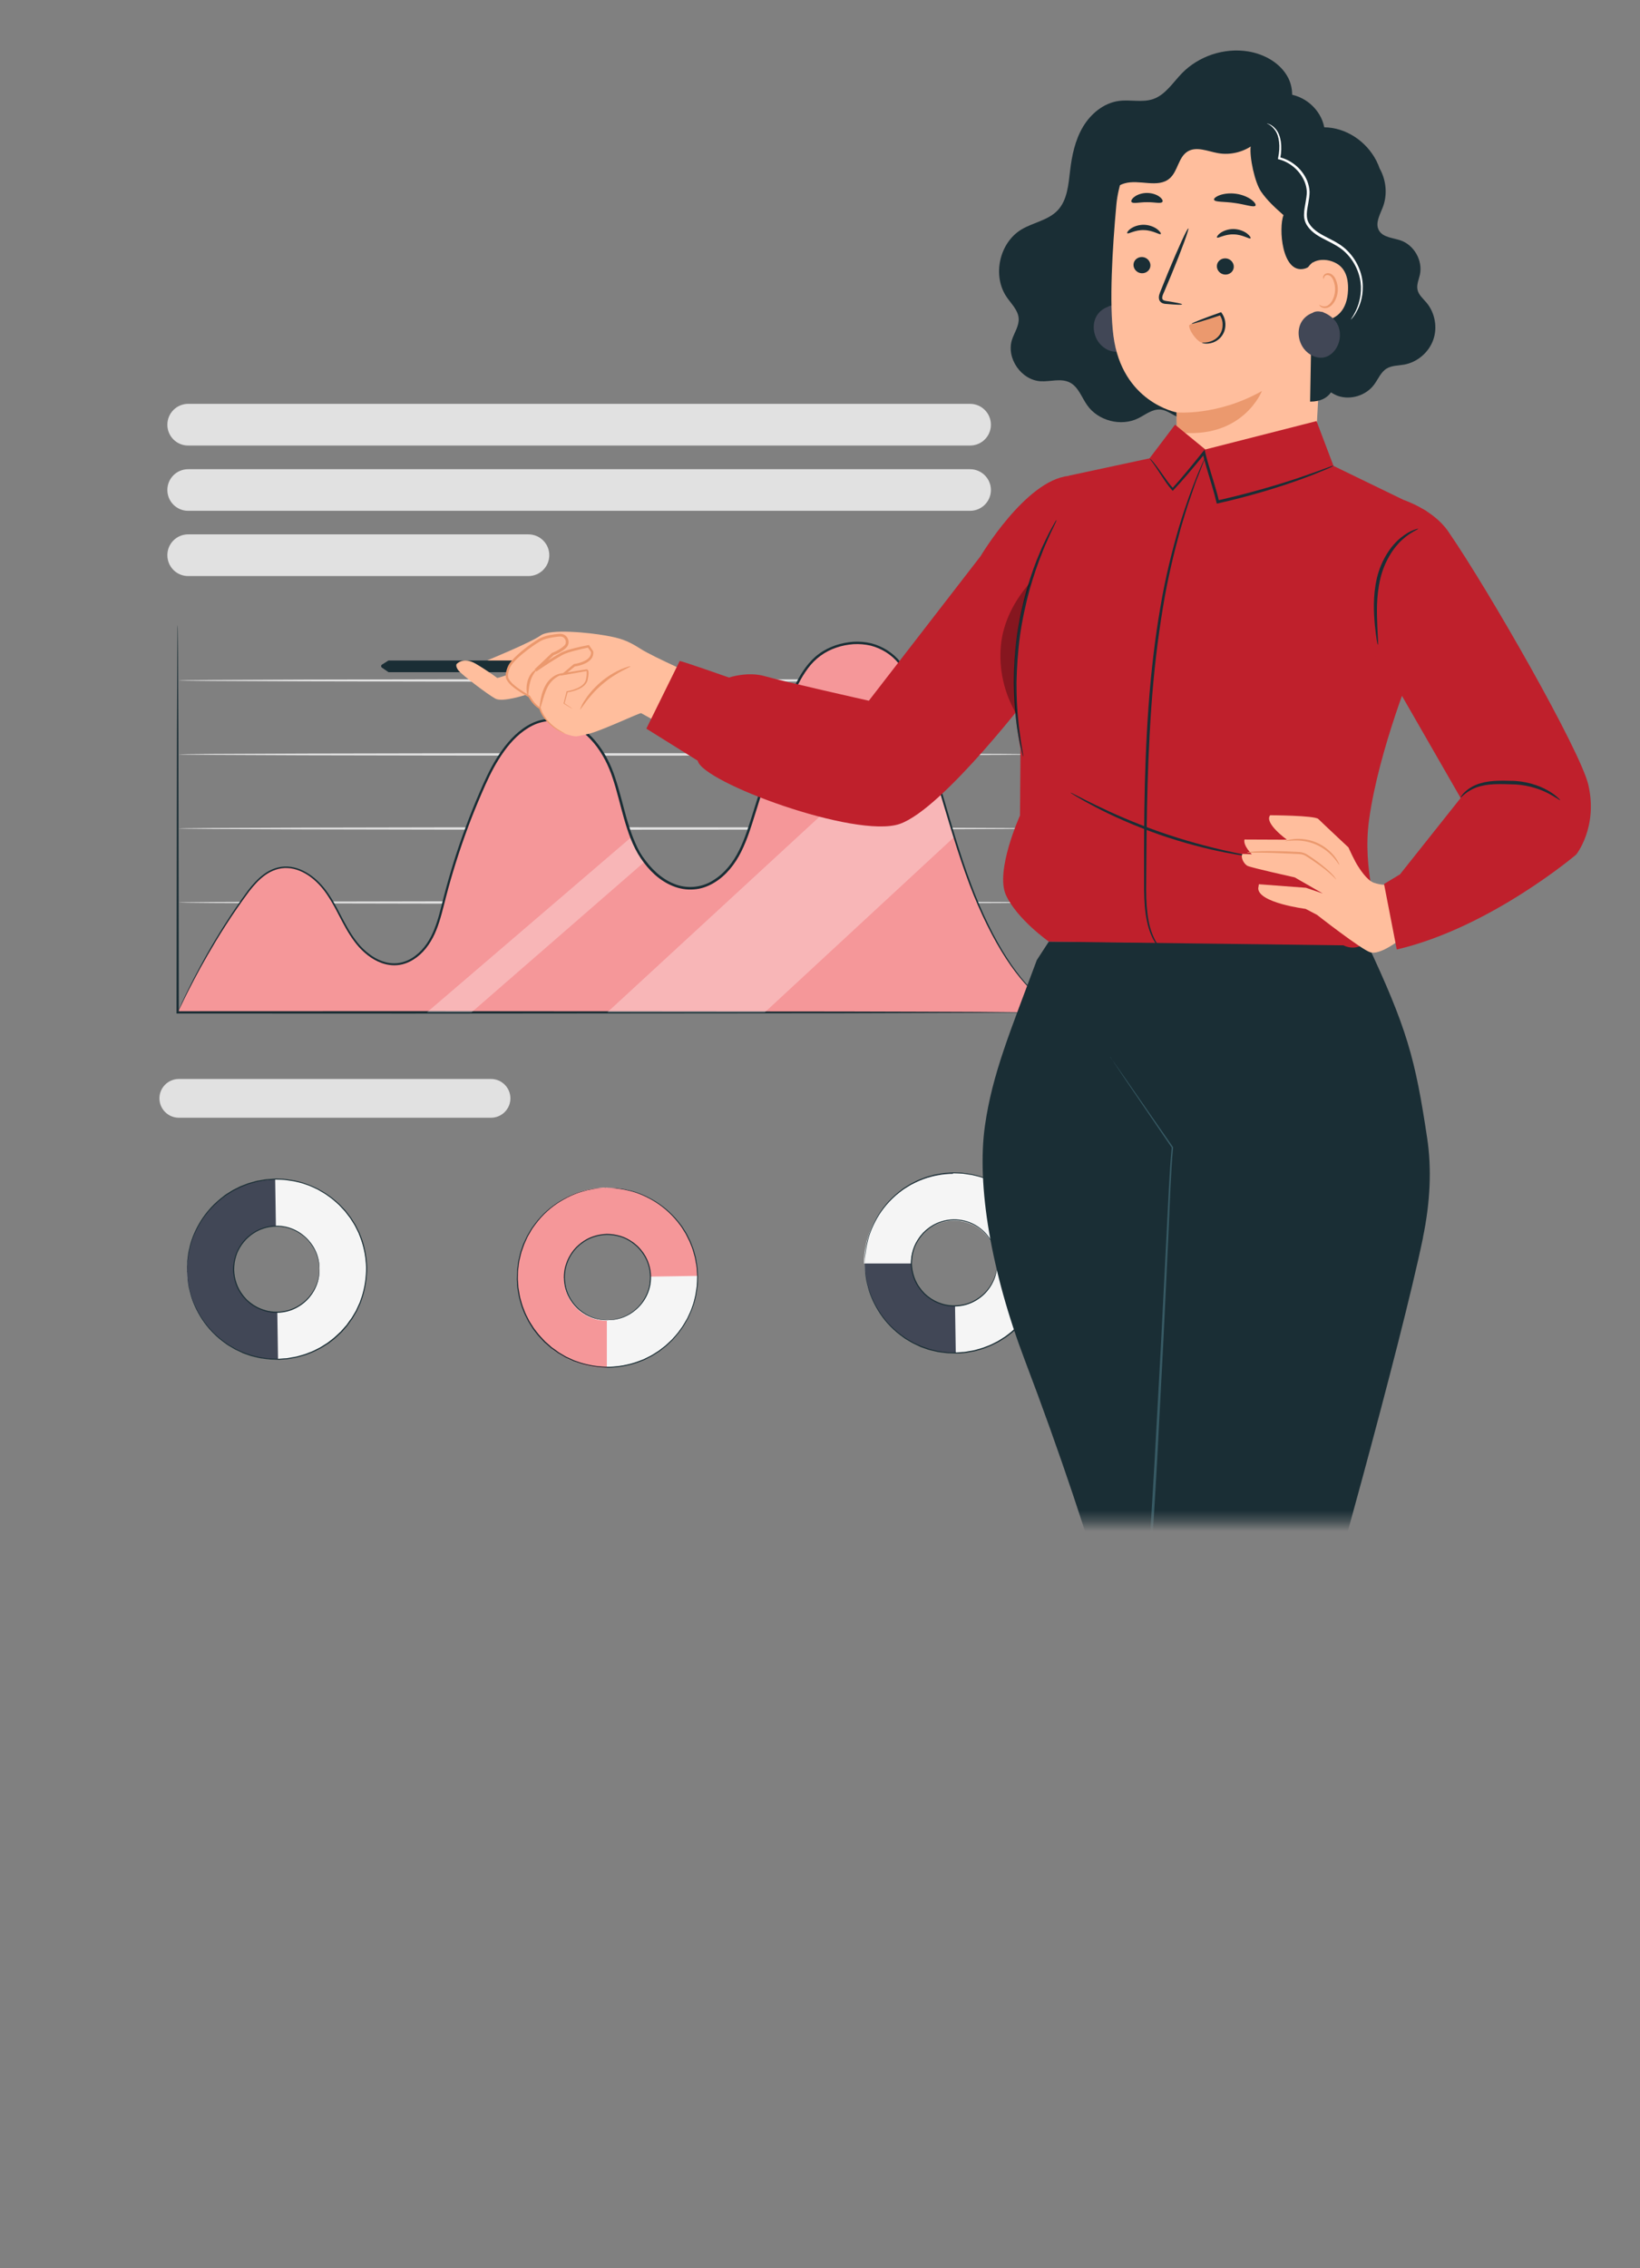 <svg width="157" height="217" viewBox="0 0 157 217" fill="none" xmlns="http://www.w3.org/2000/svg">
<rect x="0" y="0" width="157" height="217" fill="#808080" stroke="none"/>
<path d="M92.86 42.624H18.014C16.907 42.624 16.021 41.731 16.021 40.634C16.021 39.528 16.915 38.635 18.014 38.635H92.86C93.967 38.635 94.861 39.528 94.861 40.634C94.861 41.739 93.967 42.624 92.86 42.624Z" fill="#E1E1E1"/>
<path d="M92.86 48.868H18.014C16.907 48.868 16.021 47.974 16.021 46.877C16.021 45.771 16.915 44.887 18.014 44.887H92.86C93.967 44.887 94.861 45.78 94.861 46.877C94.861 47.983 93.967 48.868 92.86 48.868Z" fill="#E1E1E1"/>
<path d="M50.582 55.111H18.014C16.907 55.111 16.021 54.217 16.021 53.111C16.021 52.006 16.915 51.121 18.014 51.121H50.582C51.689 51.121 52.584 52.014 52.584 53.111C52.584 54.217 51.689 55.111 50.582 55.111Z" fill="#E1E1E1"/>
<path d="M47.014 106.931H17.119C16.097 106.931 15.263 106.098 15.263 105.077C15.263 104.056 16.097 103.223 17.119 103.223H47.005C48.027 103.223 48.862 104.056 48.862 105.077C48.862 106.098 48.027 106.931 47.005 106.931H47.014Z" fill="#E1E1E1"/>
<path d="M99.238 86.338C99.238 86.406 80.859 86.457 58.187 86.457C35.515 86.457 17.127 86.406 17.127 86.338C17.127 86.27 35.506 86.219 58.187 86.219C80.867 86.219 99.238 86.27 99.238 86.338Z" fill="#E1E1E1"/>
<path d="M99.238 79.26C99.238 79.328 80.859 79.379 58.187 79.379C35.515 79.379 17.127 79.328 17.127 79.26C17.127 79.192 35.506 79.141 58.187 79.141C80.867 79.141 99.238 79.192 99.238 79.26Z" fill="#E1E1E1"/>
<path d="M99.238 72.174C99.238 72.242 80.859 72.293 58.187 72.293C35.515 72.293 17.127 72.242 17.127 72.174C17.127 72.106 35.506 72.055 58.187 72.055C80.867 72.055 99.238 72.106 99.238 72.174Z" fill="#E1E1E1"/>
<path d="M99.238 65.098C99.238 65.166 80.859 65.217 58.187 65.217C35.515 65.217 17.127 65.166 17.127 65.098C17.127 65.03 35.506 64.978 58.187 64.978C80.867 64.978 99.238 65.03 99.238 65.098Z" fill="#E1E1E1"/>
<path d="M93.464 86.074C91.863 82.221 90.764 78.002 89.537 74.004C88.473 70.525 88.371 68.9 87.451 65.966C86.003 61.339 82.187 60.828 79.402 62.079C76.924 63.193 75.859 66.102 75.033 68.722C74.054 71.852 73.066 74.982 72.086 78.104C71.618 79.584 71.141 81.09 70.289 82.383C69.429 83.676 68.126 84.748 66.61 84.943C64.098 85.275 61.849 83.174 60.776 80.852C59.703 78.529 59.405 75.91 58.442 73.536C57.48 71.163 55.504 68.883 52.975 68.841C49.857 68.781 47.737 71.963 46.442 74.829C44.807 78.444 43.495 82.204 42.507 86.049C42.175 87.359 41.869 88.703 41.204 89.877C40.54 91.05 39.433 92.054 38.104 92.216C36.392 92.428 34.808 91.204 33.812 89.783C32.815 88.354 32.202 86.687 31.188 85.275C30.166 83.863 28.531 82.698 26.828 82.995C25.303 83.259 24.213 84.594 23.31 85.87C20.875 89.315 18.754 92.99 17.008 96.835H101.938C98.029 95.491 95.065 89.919 93.464 86.057V86.074Z" fill="#F59799"/>
<path d="M98.259 96.851C98.259 96.851 98.157 96.851 97.953 96.859C97.74 96.859 97.442 96.859 97.058 96.868C96.258 96.868 95.099 96.885 93.609 96.894C90.603 96.902 86.276 96.919 80.927 96.936C70.213 96.945 55.419 96.962 39.084 96.97C31.265 96.97 23.805 96.97 17.008 96.962H16.898V96.851C16.915 85.98 16.931 76.717 16.94 70.167C16.957 66.901 16.966 64.306 16.974 62.52C16.974 61.636 16.991 60.955 16.991 60.487C16.991 60.266 16.991 60.087 17 59.96C17 59.841 17.008 59.781 17.008 59.781C17.008 59.781 17.008 59.841 17.017 59.96C17.017 60.087 17.017 60.258 17.025 60.487C17.025 60.955 17.034 61.636 17.042 62.52C17.042 64.306 17.059 66.892 17.076 70.167C17.085 76.725 17.102 85.989 17.119 96.851L17.008 96.74C23.805 96.74 31.265 96.74 39.084 96.732C55.419 96.749 70.213 96.757 80.927 96.766C86.276 96.783 90.611 96.791 93.609 96.808C95.099 96.817 96.258 96.826 97.058 96.834C97.45 96.834 97.748 96.843 97.953 96.843C98.157 96.843 98.259 96.851 98.259 96.851Z" fill="#1A2E35"/>
<g opacity="0.3">
<path d="M88.277 69.078L58.136 96.851H73.211L91.352 80.068L88.277 69.078Z" fill="white"/>
</g>
<g opacity="0.3">
<path d="M61.721 82.432L45.139 96.85H40.872L60.452 80.076L62.156 82.96" fill="white"/>
</g>
<path d="M17.008 96.851C17.008 96.851 17.834 94.792 19.793 91.313C20.781 89.578 22.058 87.485 23.736 85.197C24.171 84.636 24.665 84.066 25.286 83.615C25.899 83.164 26.692 82.858 27.518 82.9C28.344 82.934 29.153 83.292 29.843 83.802C30.533 84.312 31.12 84.993 31.606 85.759C32.585 87.264 33.207 89.076 34.51 90.513C35.166 91.211 35.983 91.823 36.946 92.062C37.423 92.181 37.934 92.198 38.419 92.079C38.905 91.968 39.373 91.738 39.773 91.424C40.599 90.803 41.187 89.892 41.579 88.897C41.979 87.902 42.218 86.822 42.499 85.742C43.061 83.573 43.742 81.369 44.568 79.158C44.977 78.052 45.42 76.938 45.906 75.823C46.383 74.709 46.894 73.586 47.549 72.531C48.214 71.485 48.997 70.465 50.045 69.716C50.564 69.342 51.152 69.035 51.791 68.882C52.429 68.729 53.094 68.704 53.741 68.823C55.053 69.07 56.177 69.903 57.02 70.915C57.872 71.928 58.485 73.144 58.894 74.411C59.32 75.679 59.618 76.98 59.984 78.273C60.359 79.558 60.793 80.85 61.542 81.965C62.283 83.071 63.288 84.049 64.506 84.542C65.724 85.053 67.147 84.933 68.245 84.236C69.361 83.564 70.187 82.501 70.758 81.344C71.337 80.187 71.703 78.945 72.095 77.72C72.862 75.27 73.62 72.863 74.36 70.507C74.735 69.333 75.076 68.159 75.502 67.02C75.919 65.88 76.43 64.774 77.154 63.813C77.512 63.336 77.929 62.894 78.415 62.545C78.891 62.188 79.436 61.933 79.982 61.737C80.535 61.55 81.114 61.44 81.685 61.397C82.264 61.363 82.835 61.414 83.397 61.542C84.504 61.831 85.501 62.46 86.19 63.328C86.897 64.178 87.332 65.199 87.638 66.203C88.26 68.219 88.601 70.226 89.103 72.098C89.342 73.042 89.631 73.952 89.895 74.845C90.159 75.738 90.415 76.615 90.67 77.474C91.667 80.902 92.638 83.981 93.762 86.584C94.878 89.186 96.087 91.322 97.279 92.921C98.463 94.52 99.638 95.566 100.524 96.127C100.976 96.391 101.325 96.587 101.58 96.68C101.827 96.791 101.955 96.851 101.955 96.851C101.955 96.851 101.827 96.808 101.572 96.706C101.316 96.621 100.959 96.425 100.499 96.17C99.604 95.617 98.412 94.579 97.203 92.98C95.993 91.39 94.767 89.246 93.634 86.643C92.493 84.04 91.513 80.953 90.5 77.533C90.244 76.683 89.98 75.806 89.716 74.905C89.444 74.012 89.154 73.101 88.916 72.157C88.405 70.269 88.064 68.27 87.442 66.271C87.136 65.276 86.718 64.289 86.028 63.472C85.364 62.639 84.402 62.035 83.346 61.763C82.809 61.644 82.256 61.593 81.702 61.627C81.148 61.669 80.586 61.771 80.058 61.958C78.977 62.316 78.023 63.013 77.333 63.957C76.634 64.893 76.132 65.973 75.715 67.105C75.297 68.236 74.957 69.41 74.582 70.584C73.841 72.94 73.091 75.347 72.316 77.797C71.933 79.022 71.558 80.272 70.971 81.454C70.392 82.628 69.54 83.743 68.365 84.449C67.785 84.797 67.121 85.044 66.431 85.087C65.741 85.146 65.043 85.027 64.404 84.763C63.118 84.245 62.088 83.232 61.33 82.092C60.555 80.936 60.12 79.626 59.745 78.333C59.371 77.04 59.081 75.73 58.664 74.479C58.255 73.229 57.667 72.047 56.833 71.06C56.015 70.082 54.925 69.282 53.69 69.044C53.077 68.925 52.438 68.95 51.842 69.095C51.237 69.24 50.684 69.537 50.181 69.895C49.167 70.618 48.392 71.613 47.745 72.642C47.089 73.68 46.587 74.794 46.11 75.9C45.633 77.006 45.182 78.112 44.773 79.217C43.955 81.429 43.265 83.624 42.703 85.784C42.422 86.864 42.184 87.945 41.775 88.965C41.375 89.978 40.761 90.93 39.901 91.577C39.475 91.9 38.99 92.147 38.47 92.266C37.951 92.385 37.414 92.368 36.903 92.24C35.89 91.985 35.047 91.347 34.382 90.624C33.054 89.135 32.44 87.315 31.47 85.835C31.001 85.087 30.43 84.423 29.758 83.921C29.093 83.419 28.31 83.079 27.526 83.045C26.734 83.003 25.985 83.292 25.38 83.726C24.775 84.159 24.29 84.721 23.855 85.274C22.169 87.545 20.883 89.629 19.887 91.356C18.89 93.082 18.192 94.469 17.723 95.404C17.493 95.872 17.323 96.23 17.204 96.476C17.084 96.723 17.025 96.842 17.025 96.842L17.008 96.851Z" fill="#1A2E35"/>
<path d="M17.895 121.578C17.818 116.832 21.608 112.902 26.343 112.825C31.079 112.749 34.988 116.551 35.065 121.297C35.141 126.044 31.351 129.974 26.616 130.05C21.881 130.127 17.971 126.325 17.895 121.578ZM30.585 121.374C30.551 119.103 28.677 117.283 26.412 117.325C24.146 117.359 22.332 119.239 22.375 121.51C22.409 123.781 24.282 125.602 26.548 125.559C28.813 125.525 30.627 123.645 30.585 121.374Z" fill="#F5F5F5"/>
<path d="M17.895 121.579C17.818 116.833 21.608 112.903 26.343 112.826L26.412 117.317C24.146 117.351 22.332 119.231 22.375 121.502C22.409 123.774 24.282 125.594 26.548 125.551L26.616 130.043C21.881 130.119 17.971 126.317 17.895 121.57V121.579Z" fill="#414756"/>
<path d="M30.585 121.374C30.585 121.374 30.585 121.399 30.585 121.442C30.585 121.493 30.585 121.552 30.585 121.637C30.585 121.722 30.585 121.833 30.56 121.952C30.543 122.08 30.534 122.224 30.492 122.377C30.432 122.7 30.287 123.083 30.066 123.492C29.836 123.9 29.504 124.325 29.044 124.691C28.584 125.057 27.996 125.371 27.315 125.508C26.634 125.644 25.867 125.635 25.126 125.363C24.939 125.303 24.76 125.218 24.581 125.133C24.411 125.031 24.223 124.938 24.061 124.81C23.891 124.699 23.738 124.555 23.584 124.419C23.44 124.266 23.295 124.113 23.167 123.942C22.912 123.602 22.69 123.219 22.554 122.803C22.409 122.386 22.332 121.943 22.315 121.493C22.315 121.042 22.384 120.599 22.511 120.174C22.639 119.749 22.843 119.366 23.09 119.017C23.21 118.839 23.355 118.686 23.491 118.524C23.644 118.379 23.789 118.235 23.959 118.116C24.113 117.98 24.291 117.886 24.462 117.775C24.64 117.69 24.811 117.588 24.998 117.529C25.731 117.24 26.497 117.206 27.179 117.316C27.868 117.435 28.465 117.724 28.933 118.082C29.41 118.439 29.751 118.856 29.998 119.247C30.236 119.647 30.389 120.03 30.458 120.344C30.509 120.506 30.526 120.651 30.543 120.77C30.568 120.897 30.577 120.999 30.577 121.084C30.577 121.169 30.577 121.229 30.577 121.28C30.577 121.323 30.577 121.348 30.577 121.348C30.577 121.348 30.577 121.323 30.568 121.28C30.568 121.229 30.56 121.169 30.551 121.084C30.551 120.999 30.534 120.897 30.509 120.77C30.483 120.651 30.466 120.506 30.415 120.353C30.338 120.038 30.185 119.664 29.938 119.273C29.7 118.881 29.35 118.473 28.882 118.133C28.413 117.792 27.834 117.512 27.162 117.401C26.497 117.299 25.739 117.333 25.032 117.614C24.854 117.673 24.683 117.767 24.504 117.861C24.342 117.963 24.164 118.065 24.01 118.192C23.849 118.311 23.704 118.456 23.559 118.592C23.423 118.745 23.286 118.898 23.167 119.068C22.929 119.409 22.724 119.783 22.605 120.2C22.477 120.608 22.418 121.042 22.418 121.484C22.443 122.36 22.733 123.211 23.244 123.866C23.363 124.036 23.508 124.181 23.644 124.334C23.797 124.47 23.942 124.606 24.113 124.716C24.266 124.844 24.445 124.929 24.615 125.031C24.794 125.116 24.964 125.201 25.151 125.261C25.867 125.525 26.625 125.533 27.289 125.405C27.962 125.278 28.533 124.972 28.993 124.614C29.453 124.257 29.785 123.84 30.015 123.441C30.245 123.041 30.389 122.666 30.458 122.352C30.5 122.199 30.517 122.054 30.534 121.926C30.56 121.799 30.56 121.697 30.568 121.612C30.568 121.535 30.577 121.467 30.577 121.416C30.577 121.374 30.577 121.348 30.577 121.348L30.585 121.374Z" fill="#1A2E35"/>
<path d="M17.895 121.579C17.895 121.579 17.895 121.63 17.912 121.715C17.912 121.808 17.929 121.944 17.946 122.123C17.946 122.217 17.963 122.31 17.971 122.421C17.988 122.531 18.014 122.65 18.031 122.778C18.056 122.906 18.082 123.05 18.108 123.195C18.125 123.348 18.184 123.493 18.227 123.663C18.389 124.326 18.712 125.1 19.215 125.925C19.717 126.75 20.441 127.601 21.429 128.324C21.548 128.409 21.676 128.503 21.804 128.596C21.931 128.681 22.076 128.758 22.213 128.834C22.349 128.911 22.485 129.005 22.63 129.073C22.775 129.141 22.928 129.209 23.081 129.277C23.158 129.311 23.235 129.345 23.311 129.379C23.388 129.404 23.473 129.43 23.55 129.464C23.712 129.523 23.873 129.574 24.035 129.634C24.197 129.685 24.367 129.719 24.538 129.762C24.708 129.796 24.878 129.855 25.057 129.872C25.415 129.915 25.773 129.983 26.139 129.983C26.326 129.983 26.514 130 26.701 129.991C26.888 129.974 27.076 129.966 27.263 129.949C27.357 129.949 27.451 129.94 27.553 129.923L27.834 129.872C28.021 129.838 28.217 129.813 28.404 129.77C28.779 129.66 29.171 129.574 29.537 129.413C29.92 129.285 30.278 129.09 30.644 128.902C30.823 128.8 30.994 128.681 31.172 128.571C31.351 128.469 31.513 128.333 31.683 128.205C32.024 127.958 32.322 127.652 32.637 127.363C32.782 127.201 32.918 127.04 33.063 126.878L33.174 126.759L33.267 126.623L33.455 126.359L33.651 126.095L33.821 125.815L33.991 125.526L34.077 125.381L34.145 125.228C34.238 125.024 34.332 124.828 34.426 124.624C34.502 124.411 34.571 124.199 34.647 123.986C34.911 123.127 35.047 122.208 35.047 121.281C35.022 120.354 34.86 119.444 34.562 118.593C34.485 118.38 34.4 118.176 34.324 117.964C34.221 117.759 34.128 117.564 34.026 117.368L33.949 117.224L33.864 117.079L33.685 116.798L33.506 116.518L33.301 116.254L33.106 115.999L33.004 115.871L32.893 115.752C32.748 115.59 32.595 115.437 32.45 115.276C32.126 114.995 31.82 114.697 31.47 114.468C31.3 114.34 31.13 114.221 30.951 114.119C30.772 114.017 30.593 113.906 30.414 113.804C30.04 113.634 29.682 113.447 29.29 113.328C28.915 113.175 28.524 113.107 28.149 113.013C27.953 112.979 27.766 112.953 27.57 112.928L27.28 112.885C27.186 112.877 27.093 112.877 26.991 112.868C26.803 112.868 26.607 112.851 26.42 112.851C26.233 112.851 26.045 112.868 25.866 112.885C25.492 112.885 25.142 112.97 24.785 113.03C24.606 113.047 24.436 113.115 24.265 113.158C24.095 113.209 23.924 113.243 23.763 113.302C23.601 113.362 23.439 113.421 23.286 113.489C23.209 113.523 23.124 113.549 23.047 113.583C22.971 113.617 22.894 113.659 22.826 113.693C22.681 113.77 22.528 113.838 22.383 113.915C22.238 113.983 22.11 114.085 21.974 114.161C21.838 114.246 21.702 114.323 21.574 114.417C21.455 114.51 21.327 114.604 21.208 114.697C20.254 115.454 19.555 116.33 19.078 117.164C18.601 118.006 18.303 118.797 18.167 119.461C18.133 119.631 18.082 119.784 18.065 119.928C18.048 120.082 18.022 120.218 18.005 120.345C17.988 120.473 17.963 120.592 17.954 120.703C17.954 120.813 17.946 120.915 17.937 121C17.929 121.179 17.92 121.315 17.92 121.409C17.92 121.502 17.912 121.545 17.912 121.545C17.912 121.545 17.912 121.494 17.912 121.409C17.912 121.315 17.912 121.179 17.92 121C17.92 120.907 17.92 120.813 17.92 120.703C17.92 120.592 17.946 120.473 17.963 120.337C17.98 120.209 17.997 120.065 18.014 119.911C18.031 119.758 18.082 119.605 18.116 119.435C18.252 118.763 18.542 117.964 19.019 117.121C19.496 116.279 20.194 115.386 21.157 114.621C21.276 114.527 21.404 114.434 21.523 114.331C21.651 114.238 21.787 114.161 21.923 114.076C22.059 113.991 22.196 113.898 22.34 113.821C22.485 113.745 22.638 113.668 22.783 113.6C22.86 113.566 22.936 113.523 23.005 113.489C23.081 113.455 23.166 113.43 23.243 113.396C23.405 113.336 23.567 113.268 23.729 113.209C23.89 113.149 24.061 113.115 24.231 113.064C24.401 113.022 24.572 112.953 24.751 112.936C25.108 112.877 25.466 112.8 25.841 112.792C26.028 112.783 26.215 112.758 26.403 112.758C26.59 112.758 26.786 112.766 26.974 112.775C27.067 112.775 27.169 112.775 27.263 112.792L27.553 112.834C27.748 112.86 27.944 112.885 28.14 112.919C28.524 113.013 28.924 113.09 29.299 113.243C29.69 113.362 30.057 113.549 30.431 113.719C30.619 113.821 30.789 113.932 30.976 114.034C31.164 114.136 31.334 114.263 31.505 114.382C31.862 114.621 32.169 114.918 32.501 115.199C32.646 115.361 32.799 115.514 32.952 115.675L33.063 115.795L33.165 115.922L33.37 116.186L33.574 116.449L33.753 116.73L33.932 117.011L34.026 117.155L34.102 117.309C34.204 117.513 34.306 117.708 34.409 117.913C34.494 118.125 34.571 118.338 34.656 118.55C34.954 119.418 35.116 120.337 35.141 121.272C35.141 122.208 35.005 123.135 34.741 124.011C34.664 124.224 34.588 124.445 34.52 124.658C34.426 124.862 34.332 125.066 34.238 125.27L34.17 125.423L34.085 125.568L33.915 125.857L33.744 126.146L33.548 126.419L33.353 126.691L33.259 126.827L33.148 126.955C33.004 127.116 32.859 127.286 32.714 127.448C32.399 127.746 32.092 128.052 31.752 128.299C31.581 128.426 31.419 128.562 31.232 128.664C31.053 128.775 30.883 128.894 30.695 128.996C30.321 129.183 29.963 129.379 29.571 129.515C29.196 129.677 28.805 129.762 28.421 129.872C28.226 129.915 28.03 129.94 27.842 129.974L27.553 130.025C27.459 130.042 27.357 130.042 27.263 130.051C27.067 130.059 26.88 130.076 26.692 130.085C26.505 130.085 26.318 130.076 26.13 130.068C25.756 130.068 25.389 130 25.032 129.957C24.853 129.94 24.683 129.881 24.504 129.847C24.333 129.804 24.154 129.77 23.993 129.719C23.831 129.66 23.669 129.6 23.507 129.549C23.43 129.523 23.345 129.489 23.269 129.464C23.192 129.43 23.115 129.396 23.039 129.353C22.885 129.285 22.741 129.209 22.587 129.141C22.434 129.073 22.306 128.979 22.162 128.902C22.025 128.817 21.88 128.741 21.753 128.656C21.625 128.562 21.497 128.469 21.378 128.384C20.39 127.652 19.666 126.784 19.163 125.951C18.661 125.117 18.346 124.326 18.193 123.663C18.15 123.493 18.099 123.339 18.073 123.195C18.048 123.042 18.022 122.906 18.005 122.778C17.988 122.65 17.963 122.531 17.954 122.421C17.954 122.31 17.946 122.208 17.937 122.123C17.929 121.944 17.92 121.808 17.912 121.715C17.912 121.621 17.912 121.579 17.912 121.579H17.895Z" fill="#1A2E35"/>
<path d="M58 113.624C62.752 113.548 66.687 117.333 66.763 122.062C66.84 126.792 63.033 130.696 58.281 130.773C53.528 130.849 49.593 127.064 49.517 122.334C49.44 117.605 53.247 113.701 58 113.624ZM58.204 126.298C60.478 126.264 62.301 124.393 62.258 122.13C62.224 119.868 60.342 118.056 58.068 118.098C55.794 118.132 53.971 120.004 54.014 122.266C54.048 124.529 55.93 126.341 58.204 126.298Z" fill="#F5F5F5"/>
<path d="M58 113.624C62.752 113.548 66.687 117.333 66.764 122.062L62.267 122.13C62.233 119.868 60.351 118.056 58.077 118.098C55.803 118.132 53.98 120.004 54.023 122.266L49.526 122.334C49.449 117.605 53.256 113.701 58.008 113.624H58Z" fill="#F59799"/>
<path d="M49.509 122.242C49.509 117.495 53.358 113.625 58.094 113.625V118.125C55.828 118.125 53.989 119.971 53.989 122.242C53.989 124.513 55.828 126.359 58.094 126.359V130.858C53.358 130.858 49.509 126.997 49.509 122.242Z" fill="#F59799"/>
<path d="M58.204 126.299C58.204 126.299 58.179 126.299 58.136 126.299C58.085 126.299 58.017 126.299 57.94 126.299C57.855 126.299 57.744 126.299 57.625 126.273C57.497 126.256 57.352 126.247 57.199 126.205C56.876 126.145 56.492 126.001 56.083 125.78C55.675 125.55 55.249 125.218 54.883 124.759C54.516 124.3 54.201 123.713 54.065 123.032C53.929 122.352 53.937 121.586 54.21 120.846C54.269 120.659 54.355 120.48 54.44 120.302C54.542 120.132 54.636 119.944 54.763 119.783C54.874 119.613 55.019 119.46 55.155 119.306C55.308 119.162 55.462 119.017 55.632 118.89C55.973 118.634 56.356 118.413 56.773 118.277C57.191 118.133 57.633 118.056 58.085 118.039C58.536 118.039 58.979 118.107 59.405 118.235C59.831 118.362 60.214 118.566 60.563 118.813C60.742 118.932 60.895 119.077 61.057 119.213C61.202 119.366 61.347 119.511 61.466 119.681C61.602 119.834 61.696 120.012 61.807 120.183C61.892 120.361 61.994 120.531 62.054 120.718C62.343 121.45 62.377 122.216 62.267 122.896C62.147 123.585 61.858 124.18 61.5 124.648C61.142 125.125 60.725 125.465 60.325 125.712C59.925 125.95 59.541 126.103 59.226 126.171C59.064 126.222 58.919 126.239 58.8 126.256C58.672 126.281 58.57 126.29 58.485 126.29C58.4 126.29 58.34 126.29 58.289 126.29C58.247 126.29 58.221 126.29 58.221 126.29C58.221 126.29 58.247 126.29 58.289 126.282C58.34 126.282 58.4 126.273 58.485 126.264C58.57 126.264 58.672 126.247 58.8 126.222C58.919 126.196 59.064 126.179 59.218 126.128C59.533 126.052 59.907 125.899 60.299 125.652C60.691 125.414 61.1 125.065 61.441 124.597C61.781 124.129 62.062 123.551 62.173 122.879C62.275 122.216 62.241 121.459 61.96 120.753C61.9 120.574 61.807 120.404 61.713 120.225C61.611 120.064 61.509 119.885 61.381 119.732C61.262 119.57 61.117 119.426 60.981 119.281C60.827 119.145 60.674 119.009 60.504 118.89C60.163 118.652 59.788 118.447 59.371 118.328C58.962 118.201 58.528 118.141 58.085 118.141C57.208 118.167 56.356 118.456 55.7 118.966C55.53 119.085 55.385 119.23 55.232 119.366C55.096 119.519 54.959 119.664 54.849 119.834C54.721 119.987 54.636 120.166 54.533 120.336C54.448 120.514 54.363 120.684 54.303 120.872C54.039 121.586 54.031 122.343 54.159 123.007C54.286 123.679 54.593 124.249 54.951 124.708C55.308 125.167 55.726 125.499 56.126 125.729C56.526 125.958 56.901 126.103 57.216 126.171C57.37 126.213 57.514 126.23 57.642 126.247C57.77 126.273 57.872 126.273 57.957 126.282C58.034 126.282 58.102 126.29 58.153 126.29C58.196 126.29 58.221 126.29 58.221 126.29L58.204 126.299Z" fill="#1A2E35"/>
<path d="M58 113.625C58 113.625 57.949 113.625 57.864 113.642C57.77 113.642 57.634 113.659 57.455 113.676C57.361 113.676 57.267 113.693 57.157 113.702C57.046 113.719 56.927 113.744 56.799 113.761C56.671 113.787 56.527 113.812 56.382 113.838C56.228 113.855 56.084 113.914 55.913 113.957C55.249 114.118 54.474 114.442 53.648 114.943C52.822 115.445 51.97 116.168 51.246 117.155C51.161 117.274 51.067 117.402 50.974 117.529C50.888 117.657 50.812 117.802 50.735 117.938C50.658 118.074 50.565 118.21 50.497 118.354C50.428 118.499 50.36 118.652 50.292 118.805C50.258 118.882 50.224 118.958 50.19 119.035C50.164 119.111 50.139 119.197 50.105 119.273C50.045 119.435 49.994 119.596 49.934 119.758C49.883 119.92 49.849 120.09 49.807 120.26C49.773 120.43 49.713 120.6 49.696 120.779C49.654 121.136 49.585 121.493 49.585 121.859C49.585 122.046 49.568 122.233 49.577 122.42C49.585 122.607 49.602 122.795 49.619 122.982C49.619 123.075 49.628 123.169 49.645 123.271L49.696 123.552C49.73 123.739 49.756 123.934 49.798 124.122C49.909 124.496 49.994 124.887 50.156 125.253C50.284 125.636 50.48 125.993 50.667 126.359C50.769 126.537 50.888 126.707 50.999 126.886C51.101 127.065 51.238 127.226 51.365 127.396C51.612 127.737 51.919 128.034 52.209 128.349C52.37 128.494 52.532 128.63 52.694 128.774L52.813 128.885L52.95 128.979L53.214 129.166L53.477 129.361L53.759 129.531L54.048 129.702L54.193 129.787L54.346 129.855C54.551 129.948 54.746 130.042 54.951 130.135C55.164 130.212 55.377 130.28 55.59 130.357C56.45 130.62 57.37 130.756 58.298 130.756C59.226 130.731 60.138 130.569 60.989 130.271C61.202 130.195 61.407 130.11 61.62 130.033C61.824 129.931 62.02 129.838 62.216 129.736L62.361 129.659L62.505 129.574L62.786 129.395L63.068 129.217L63.332 129.013L63.587 128.817L63.715 128.715L63.834 128.604C63.996 128.46 64.149 128.307 64.311 128.162C64.592 127.839 64.89 127.533 65.12 127.184C65.248 127.014 65.367 126.844 65.469 126.665C65.572 126.486 65.682 126.308 65.784 126.129C65.955 125.755 66.142 125.397 66.261 125.006C66.415 124.632 66.483 124.241 66.576 123.866C66.611 123.671 66.636 123.484 66.662 123.288L66.704 122.999C66.713 122.905 66.713 122.812 66.721 122.71C66.721 122.522 66.738 122.327 66.738 122.14C66.738 121.953 66.713 121.765 66.704 121.587C66.704 121.212 66.619 120.864 66.559 120.506C66.542 120.328 66.474 120.158 66.432 119.988C66.381 119.817 66.347 119.647 66.287 119.486C66.227 119.324 66.168 119.162 66.1 119.009C66.066 118.933 66.04 118.848 66.006 118.771C65.972 118.695 65.929 118.618 65.895 118.55C65.819 118.405 65.75 118.252 65.674 118.108C65.606 117.963 65.503 117.836 65.427 117.699C65.341 117.563 65.265 117.427 65.171 117.3C65.078 117.181 64.984 117.053 64.89 116.934C64.132 115.981 63.255 115.284 62.42 114.807C61.577 114.331 60.785 114.033 60.121 113.897C59.95 113.863 59.797 113.812 59.652 113.795C59.499 113.778 59.363 113.753 59.235 113.736C59.107 113.719 58.988 113.693 58.877 113.685C58.767 113.685 58.664 113.676 58.579 113.668C58.4 113.668 58.264 113.651 58.17 113.651C58.077 113.651 58.034 113.642 58.034 113.642C58.034 113.642 58.085 113.642 58.17 113.642C58.264 113.642 58.4 113.642 58.579 113.651C58.673 113.651 58.767 113.651 58.877 113.651C58.988 113.651 59.107 113.676 59.235 113.693C59.363 113.71 59.508 113.727 59.661 113.744C59.814 113.761 59.967 113.812 60.138 113.846C60.811 113.982 61.611 114.271 62.454 114.748C63.297 115.224 64.192 115.922 64.958 116.883C65.052 117.002 65.146 117.13 65.248 117.249C65.341 117.376 65.418 117.512 65.503 117.648C65.588 117.784 65.682 117.921 65.759 118.065C65.835 118.21 65.912 118.363 65.98 118.508C66.014 118.584 66.057 118.661 66.091 118.729C66.125 118.805 66.151 118.89 66.185 118.967C66.244 119.128 66.312 119.29 66.372 119.452C66.432 119.613 66.466 119.783 66.517 119.954C66.559 120.124 66.628 120.294 66.645 120.472C66.704 120.83 66.781 121.187 66.789 121.561C66.798 121.748 66.823 121.935 66.823 122.123C66.823 122.31 66.806 122.505 66.806 122.693C66.806 122.786 66.806 122.888 66.789 122.982L66.747 123.271C66.721 123.467 66.696 123.662 66.662 123.858C66.568 124.241 66.491 124.64 66.338 125.015C66.219 125.406 66.031 125.772 65.861 126.146C65.759 126.333 65.648 126.503 65.546 126.69C65.444 126.878 65.316 127.048 65.197 127.218C64.958 127.575 64.66 127.881 64.379 128.213C64.217 128.358 64.064 128.511 63.902 128.664L63.783 128.774L63.655 128.876L63.391 129.081L63.127 129.285L62.846 129.463L62.565 129.642L62.42 129.736L62.267 129.812C62.062 129.914 61.867 130.016 61.662 130.118C61.449 130.203 61.236 130.28 61.023 130.365C60.155 130.663 59.235 130.824 58.298 130.85C57.361 130.85 56.433 130.714 55.556 130.45C55.343 130.374 55.121 130.297 54.908 130.229C54.704 130.135 54.5 130.042 54.295 129.948L54.142 129.88L53.997 129.795L53.708 129.625L53.418 129.455L53.145 129.259L52.873 129.064L52.737 128.97L52.609 128.859C52.447 128.715 52.277 128.57 52.115 128.426C51.817 128.111 51.51 127.805 51.263 127.464C51.135 127.294 50.999 127.133 50.897 126.946C50.786 126.767 50.667 126.597 50.565 126.41C50.377 126.035 50.181 125.678 50.045 125.287C49.883 124.913 49.798 124.521 49.688 124.139C49.645 123.943 49.619 123.747 49.585 123.56L49.534 123.271C49.517 123.177 49.517 123.075 49.509 122.982C49.5 122.786 49.483 122.599 49.475 122.412C49.475 122.225 49.483 122.038 49.492 121.85C49.492 121.476 49.56 121.11 49.602 120.753C49.619 120.575 49.679 120.404 49.713 120.226C49.756 120.056 49.79 119.877 49.841 119.715C49.901 119.554 49.96 119.392 50.011 119.231C50.037 119.154 50.071 119.069 50.096 118.992C50.13 118.916 50.164 118.839 50.207 118.763C50.275 118.61 50.352 118.465 50.42 118.312C50.488 118.159 50.582 118.031 50.658 117.887C50.744 117.75 50.82 117.606 50.905 117.478C50.999 117.351 51.093 117.223 51.178 117.104C51.91 116.117 52.779 115.394 53.614 114.892C54.449 114.391 55.24 114.076 55.905 113.923C56.075 113.88 56.228 113.829 56.373 113.804C56.527 113.778 56.663 113.753 56.791 113.736C56.918 113.719 57.038 113.693 57.148 113.685C57.259 113.685 57.361 113.676 57.446 113.668C57.625 113.659 57.761 113.651 57.855 113.642C57.949 113.642 57.992 113.642 57.992 113.642L58 113.625Z" fill="#1A2E35"/>
<path d="M82.776 120.975C82.7 116.228 86.49 112.298 91.225 112.222C95.96 112.145 99.87 115.948 99.946 120.694C100.023 125.44 96.233 129.37 91.498 129.447C86.762 129.523 82.853 125.721 82.776 120.975ZM95.466 120.771C95.432 118.499 93.559 116.679 91.293 116.722C89.028 116.756 87.214 118.635 87.256 120.907C87.29 123.178 89.164 124.998 91.429 124.956C93.695 124.921 95.509 123.042 95.466 120.771Z" fill="#F5F5F5"/>
<path d="M82.776 120.975C82.7 116.229 86.49 112.299 91.225 112.223L91.293 116.714C89.028 116.748 87.214 118.628 87.256 120.899C87.29 123.17 89.164 124.99 91.429 124.948L91.498 129.439C86.762 129.516 82.853 125.713 82.776 120.967V120.975Z" fill="#414756"/>
<path d="M91.335 112.299C96.088 112.299 99.963 116.144 99.963 120.873H95.457C95.457 118.61 93.609 116.773 91.335 116.773C89.061 116.773 87.213 118.61 87.213 120.873H82.708C82.708 116.144 86.574 112.299 91.335 112.299Z" fill="#F5F5F5"/>
<path d="M95.467 120.77C95.467 120.77 95.467 120.796 95.467 120.838C95.467 120.889 95.467 120.949 95.467 121.034C95.467 121.119 95.467 121.229 95.441 121.348C95.424 121.476 95.416 121.621 95.373 121.774C95.314 122.097 95.169 122.48 94.947 122.888C94.717 123.296 94.385 123.722 93.925 124.087C93.465 124.453 92.878 124.768 92.196 124.904C91.515 125.04 90.749 125.032 90.008 124.759C89.82 124.7 89.641 124.615 89.463 124.53C89.292 124.428 89.105 124.334 88.943 124.206C88.773 124.096 88.619 123.951 88.466 123.815C88.321 123.662 88.177 123.509 88.049 123.339C87.793 122.999 87.572 122.616 87.436 122.199C87.291 121.782 87.214 121.34 87.197 120.889C87.197 120.438 87.265 119.996 87.393 119.571C87.521 119.145 87.725 118.763 87.972 118.414C88.091 118.235 88.236 118.082 88.372 117.92C88.526 117.776 88.67 117.631 88.841 117.512C88.994 117.376 89.173 117.282 89.343 117.172C89.522 117.087 89.692 116.985 89.88 116.925C90.612 116.636 91.379 116.602 92.06 116.713C92.75 116.832 93.346 117.121 93.815 117.478C94.292 117.835 94.632 118.252 94.879 118.643C95.118 119.043 95.271 119.426 95.339 119.741C95.39 119.902 95.407 120.047 95.424 120.166C95.45 120.294 95.458 120.396 95.458 120.481C95.458 120.566 95.458 120.625 95.458 120.676C95.458 120.719 95.458 120.744 95.458 120.744C95.458 120.744 95.458 120.719 95.45 120.676C95.45 120.625 95.441 120.566 95.433 120.481C95.433 120.396 95.416 120.294 95.39 120.166C95.365 120.047 95.348 119.902 95.297 119.749C95.22 119.435 95.067 119.06 94.82 118.669C94.581 118.278 94.232 117.869 93.763 117.529C93.295 117.189 92.716 116.908 92.043 116.798C91.379 116.696 90.621 116.73 89.914 117.01C89.735 117.07 89.565 117.163 89.386 117.257C89.224 117.359 89.045 117.461 88.892 117.589C88.73 117.708 88.585 117.852 88.441 117.989C88.304 118.142 88.168 118.295 88.049 118.465C87.81 118.805 87.606 119.179 87.487 119.596C87.359 120.004 87.299 120.438 87.299 120.881C87.325 121.757 87.614 122.607 88.125 123.262C88.245 123.432 88.389 123.577 88.526 123.73C88.679 123.866 88.824 124.002 88.994 124.113C89.147 124.241 89.326 124.326 89.497 124.428C89.675 124.513 89.846 124.598 90.033 124.657C90.749 124.921 91.507 124.93 92.171 124.802C92.844 124.674 93.414 124.368 93.874 124.011C94.334 123.654 94.666 123.237 94.896 122.837C95.126 122.437 95.271 122.063 95.339 121.748C95.382 121.595 95.399 121.451 95.416 121.323C95.441 121.195 95.441 121.093 95.45 121.008C95.45 120.932 95.458 120.864 95.458 120.813C95.458 120.77 95.458 120.744 95.458 120.744L95.467 120.77Z" fill="#1A2E35"/>
<path d="M82.776 120.974C82.776 120.974 82.776 121.026 82.793 121.111C82.793 121.204 82.81 121.34 82.827 121.519C82.827 121.612 82.844 121.706 82.853 121.817C82.87 121.927 82.895 122.046 82.912 122.174C82.938 122.301 82.963 122.446 82.989 122.591C83.006 122.744 83.066 122.888 83.108 123.058C83.27 123.722 83.594 124.496 84.096 125.321C84.599 126.146 85.323 126.997 86.311 127.72C86.43 127.805 86.558 127.898 86.685 127.992C86.813 128.077 86.958 128.154 87.094 128.23C87.23 128.307 87.367 128.4 87.511 128.468C87.656 128.536 87.81 128.604 87.963 128.673C88.04 128.707 88.116 128.741 88.193 128.775C88.269 128.8 88.355 128.826 88.431 128.86C88.593 128.919 88.755 128.97 88.917 129.03C89.079 129.081 89.249 129.115 89.419 129.157C89.59 129.191 89.76 129.251 89.939 129.268C90.296 129.31 90.654 129.379 91.02 129.379C91.208 129.379 91.395 129.396 91.583 129.387C91.77 129.37 91.957 129.362 92.145 129.344C92.238 129.344 92.332 129.336 92.434 129.319L92.715 129.268C92.903 129.234 93.099 129.208 93.286 129.166C93.661 129.055 94.052 128.97 94.419 128.809C94.802 128.681 95.16 128.485 95.526 128.298C95.705 128.196 95.875 128.077 96.054 127.967C96.233 127.864 96.395 127.728 96.565 127.601C96.906 127.354 97.204 127.048 97.519 126.759C97.664 126.597 97.8 126.435 97.945 126.274L98.055 126.155L98.149 126.019L98.336 125.755L98.532 125.491L98.703 125.211L98.873 124.921L98.958 124.777L99.026 124.624C99.12 124.419 99.214 124.224 99.307 124.02C99.384 123.807 99.452 123.594 99.529 123.382C99.793 122.523 99.929 121.604 99.929 120.677C99.904 119.75 99.742 118.839 99.444 117.989C99.367 117.776 99.282 117.572 99.205 117.359C99.103 117.155 99.009 116.96 98.907 116.764L98.83 116.619L98.745 116.475L98.566 116.194L98.388 115.913L98.183 115.65L97.987 115.394L97.885 115.267L97.774 115.148C97.629 114.986 97.476 114.833 97.332 114.671C97.008 114.391 96.701 114.093 96.352 113.863C96.182 113.736 96.011 113.617 95.832 113.515C95.654 113.413 95.475 113.302 95.296 113.2C94.921 113.03 94.564 112.843 94.172 112.724C93.797 112.57 93.405 112.502 93.03 112.409C92.835 112.375 92.647 112.349 92.451 112.324L92.162 112.281C92.068 112.273 91.974 112.273 91.872 112.264C91.685 112.264 91.489 112.247 91.302 112.247C91.114 112.247 90.927 112.273 90.748 112.281C90.373 112.281 90.024 112.366 89.666 112.426C89.487 112.443 89.317 112.511 89.147 112.553C88.976 112.604 88.806 112.638 88.644 112.698C88.482 112.758 88.321 112.817 88.167 112.885C88.091 112.919 88.005 112.945 87.929 112.979C87.852 113.013 87.775 113.055 87.707 113.089C87.563 113.166 87.409 113.234 87.264 113.31C87.12 113.378 86.992 113.481 86.856 113.557C86.719 113.642 86.583 113.719 86.455 113.812C86.336 113.906 86.208 113.999 86.089 114.093C85.135 114.85 84.437 115.726 83.96 116.56C83.483 117.402 83.185 118.193 83.049 118.856C83.015 119.027 82.963 119.18 82.947 119.324C82.929 119.477 82.904 119.613 82.887 119.741C82.87 119.869 82.844 119.988 82.836 120.098C82.836 120.209 82.827 120.311 82.819 120.396C82.81 120.575 82.802 120.711 82.802 120.804C82.802 120.898 82.793 120.94 82.793 120.94C82.793 120.94 82.793 120.889 82.793 120.804C82.793 120.711 82.793 120.575 82.802 120.396C82.802 120.302 82.802 120.209 82.802 120.098C82.802 119.988 82.827 119.869 82.844 119.741C82.861 119.613 82.878 119.469 82.895 119.316C82.912 119.163 82.963 119.01 82.998 118.839C83.134 118.167 83.423 117.368 83.9 116.526C84.377 115.684 85.076 114.791 86.038 114.025C86.157 113.931 86.285 113.838 86.404 113.736C86.532 113.642 86.668 113.566 86.805 113.481C86.941 113.396 87.077 113.302 87.222 113.225C87.367 113.149 87.52 113.072 87.665 113.004C87.742 112.97 87.818 112.928 87.886 112.894C87.963 112.86 88.048 112.834 88.125 112.8C88.287 112.741 88.448 112.672 88.61 112.613C88.772 112.553 88.942 112.519 89.113 112.468C89.283 112.426 89.453 112.358 89.632 112.341C89.99 112.281 90.348 112.205 90.722 112.196C90.91 112.188 91.097 112.162 91.284 112.162C91.472 112.162 91.668 112.171 91.855 112.179C91.949 112.179 92.051 112.179 92.145 112.196L92.434 112.239C92.63 112.264 92.826 112.29 93.022 112.324C93.405 112.417 93.805 112.494 94.18 112.647C94.572 112.766 94.938 112.953 95.313 113.123C95.5 113.225 95.671 113.336 95.858 113.438C96.045 113.54 96.216 113.668 96.386 113.787C96.744 114.025 97.05 114.323 97.383 114.603C97.527 114.765 97.681 114.918 97.834 115.08L97.945 115.199L98.047 115.326L98.251 115.59L98.456 115.854L98.635 116.134L98.813 116.415L98.899 116.56L98.975 116.713C99.077 116.917 99.18 117.113 99.282 117.317C99.367 117.529 99.444 117.742 99.529 117.955C99.827 118.822 99.989 119.741 100.014 120.677C100.014 121.612 99.878 122.54 99.614 123.416C99.537 123.628 99.461 123.85 99.392 124.062C99.299 124.266 99.205 124.47 99.112 124.675L99.043 124.828L98.958 124.972L98.788 125.262L98.618 125.551L98.422 125.823L98.226 126.095L98.132 126.231L98.021 126.359C97.876 126.52 97.732 126.691 97.587 126.852C97.272 127.15 96.965 127.456 96.625 127.703C96.454 127.83 96.292 127.967 96.105 128.069C95.926 128.179 95.756 128.298 95.569 128.4C95.194 128.587 94.836 128.783 94.444 128.919C94.07 129.081 93.678 129.166 93.294 129.276C93.099 129.319 92.903 129.345 92.715 129.379L92.426 129.43C92.332 129.447 92.23 129.447 92.136 129.455C91.94 129.464 91.753 129.481 91.566 129.489C91.378 129.489 91.191 129.481 91.003 129.472C90.629 129.472 90.262 129.404 89.905 129.362C89.726 129.345 89.556 129.285 89.377 129.251C89.206 129.208 89.028 129.174 88.866 129.123C88.704 129.064 88.542 129.004 88.38 128.953C88.304 128.928 88.218 128.894 88.142 128.868C88.065 128.834 87.988 128.8 87.912 128.758C87.758 128.69 87.614 128.613 87.46 128.545C87.307 128.477 87.179 128.383 87.035 128.307C86.898 128.222 86.754 128.145 86.626 128.06C86.498 127.967 86.37 127.873 86.251 127.788C85.263 127.056 84.539 126.189 84.037 125.355C83.534 124.522 83.219 123.73 83.066 123.067C83.023 122.897 82.972 122.744 82.947 122.599C82.921 122.446 82.895 122.31 82.878 122.182C82.861 122.055 82.836 121.936 82.827 121.825C82.827 121.714 82.819 121.612 82.81 121.527C82.802 121.349 82.793 121.213 82.785 121.119C82.785 121.026 82.785 120.983 82.785 120.983L82.776 120.974Z" fill="#1A2E35"/>
<mask id="mask0_3343_4882" style="mask-type:luminance" maskUnits="userSpaceOnUse" x="0" y="0" width="157" height="146">
<path d="M157 0H0V145.582H157V0Z" fill="white"/>
</mask>
<g mask="url(#mask0_3343_4882)">
<path d="M122.379 11.705C123.725 10.854 124.048 8.872 123.324 7.452C122.592 6.031 121.042 5.172 119.475 4.917C117.192 4.551 114.756 5.359 113.147 7.009C112.278 7.903 111.571 9.068 110.396 9.476C109.357 9.833 108.215 9.51 107.125 9.655C105.669 9.842 104.417 10.88 103.667 12.147C102.918 13.415 102.611 14.886 102.441 16.341C102.279 17.676 102.177 19.148 101.249 20.126C100.346 21.078 98.906 21.283 97.782 21.955C95.662 23.231 94.972 26.386 96.377 28.428C96.82 29.074 97.467 29.678 97.518 30.461C97.569 31.175 97.101 31.822 96.879 32.502C96.317 34.272 97.765 36.364 99.622 36.475C100.559 36.526 101.555 36.168 102.398 36.585C103.233 37.002 103.54 38.006 104.076 38.763C105.124 40.26 107.313 40.83 108.956 40.022C109.646 39.681 110.293 39.129 111.06 39.18C111.827 39.231 112.423 39.886 113.172 40.03C114.152 40.217 115.088 39.494 115.676 38.686C116.264 37.878 116.664 36.917 117.414 36.254C118.393 35.386 119.773 35.165 121.008 34.739C123.742 33.795 126.024 31.635 127.106 28.955C128.187 26.276 128.043 23.128 126.731 20.56" fill="#1A2E35"/>
<path d="M108.122 30.018C107.841 29.72 107.44 29.44 107.032 29.303H107.117C107.04 29.278 106.963 29.269 106.887 29.261C106.589 29.193 106.282 29.201 106.035 29.363C105.567 29.533 105.158 29.873 104.928 30.324C104.536 31.098 104.681 32.093 105.209 32.791C105.669 33.395 106.461 33.786 107.193 33.608C107.866 33.446 108.369 32.834 108.565 32.161C108.777 31.43 108.641 30.579 108.122 30.026V30.018Z" fill="#414756"/>
<path d="M125.982 42.055L127.327 17.37C127.387 16.213 126.544 15.21 125.394 15.056L113.649 11.73C109.868 11.22 107.219 15.813 106.87 19.599C106.486 23.809 106.18 28.964 106.589 32.128C107.415 38.491 112.636 39.452 112.636 39.452C112.636 39.426 112.678 41.051 112.636 43.356L115.029 51.182L125.973 42.055H125.982Z" fill="#FFBE9D"/>
<path d="M108.513 25.298C108.488 25.724 108.829 26.107 109.271 26.14C109.714 26.174 110.106 25.86 110.132 25.434C110.157 25.009 109.817 24.626 109.374 24.592C108.922 24.558 108.539 24.873 108.513 25.298Z" fill="#1A2E35"/>
<path d="M107.917 22.312C108.011 22.423 108.641 21.98 109.518 22.015C110.396 22.032 111.026 22.499 111.12 22.389C111.171 22.346 111.068 22.151 110.796 21.938C110.523 21.725 110.063 21.521 109.518 21.504C108.973 21.496 108.513 21.683 108.241 21.878C107.968 22.074 107.866 22.27 107.917 22.312Z" fill="#1A2E35"/>
<path d="M116.494 25.425C116.468 25.851 116.809 26.233 117.252 26.267C117.695 26.302 118.086 25.987 118.112 25.561C118.138 25.136 117.797 24.753 117.354 24.719C116.903 24.685 116.519 25 116.494 25.425Z" fill="#1A2E35"/>
<path d="M116.511 22.721C116.613 22.831 117.235 22.389 118.112 22.423C118.989 22.44 119.611 22.908 119.713 22.797C119.764 22.755 119.662 22.559 119.39 22.346C119.117 22.134 118.657 21.929 118.112 21.912C117.567 21.904 117.107 22.091 116.834 22.287C116.562 22.482 116.46 22.678 116.511 22.721Z" fill="#1A2E35"/>
<path d="M113.155 29.108C113.155 29.057 112.618 28.946 111.741 28.81C111.52 28.785 111.307 28.734 111.273 28.581C111.221 28.419 111.324 28.181 111.443 27.926C111.664 27.39 111.903 26.828 112.15 26.25C113.138 23.86 113.853 21.886 113.76 21.852C113.666 21.81 112.789 23.724 111.801 26.114C111.562 26.701 111.332 27.271 111.119 27.807C111.026 28.062 110.872 28.342 110.974 28.683C111.034 28.853 111.187 28.98 111.332 29.023C111.477 29.074 111.596 29.074 111.707 29.082C112.593 29.159 113.146 29.176 113.146 29.125L113.155 29.108Z" fill="#1A2E35"/>
<path d="M112.636 39.452C112.636 39.452 116.511 39.826 120.804 37.41C120.804 37.41 118.973 42.123 112.644 41.349V39.452H112.636Z" fill="#EB996E"/>
<path d="M116.229 19.114C116.306 19.353 117.183 19.267 118.205 19.421C119.227 19.557 120.053 19.88 120.19 19.667C120.249 19.565 120.113 19.336 119.789 19.097C119.466 18.859 118.938 18.621 118.324 18.536C117.711 18.451 117.141 18.536 116.766 18.672C116.383 18.817 116.187 18.995 116.221 19.106L116.229 19.114Z" fill="#1A2E35"/>
<path d="M108.317 19.318C108.462 19.522 109.075 19.335 109.799 19.344C110.523 19.327 111.136 19.514 111.281 19.31C111.349 19.207 111.256 19.012 110.992 18.816C110.736 18.621 110.293 18.459 109.799 18.459C109.305 18.459 108.862 18.629 108.607 18.825C108.343 19.02 108.258 19.224 108.317 19.318Z" fill="#1A2E35"/>
<path d="M102.602 18.271C102.901 17.327 103.437 16.416 104.272 15.872C104.732 15.574 105.26 15.396 105.686 15.056C106.605 14.316 106.81 13.031 107.38 12.002C108.113 10.675 109.518 9.739 111.026 9.586C112.278 9.459 113.572 9.833 114.799 9.527C115.701 9.297 116.493 8.71 117.413 8.54C119.202 8.2 120.863 9.484 122.157 10.752C122.157 12.027 121.144 12.878 120.164 13.703C119.185 14.52 117.831 14.877 116.579 14.647C115.599 14.469 114.535 13.975 113.691 14.494C112.806 15.039 112.763 16.374 111.98 17.063C110.855 18.041 109.067 17.123 107.636 17.548C106.529 17.871 105.847 18.926 105.106 19.811C104.374 20.695 103.275 21.537 102.168 21.214C102.236 20.227 102.313 19.224 102.602 18.271Z" fill="#1A2E35"/>
<path d="M116.009 12.869C116.809 12.639 118.445 12.12 118.879 11.431C119.807 9.926 121.451 8.897 123.137 8.99C124.815 9.084 126.433 10.411 126.774 12.18C128.81 12.197 130.785 13.473 131.765 15.387C131.884 15.625 131.995 15.872 132.08 16.127C132.71 17.241 132.838 18.636 132.378 19.827C132.097 20.55 131.629 21.35 132.003 22.03C132.378 22.719 133.341 22.745 134.081 23C135.376 23.442 136.219 24.931 135.93 26.275C135.827 26.751 135.597 27.236 135.7 27.712C135.802 28.214 136.236 28.563 136.56 28.954C137.378 29.924 137.633 31.344 137.199 32.535C136.764 33.735 135.666 34.662 134.414 34.883C133.843 34.985 133.23 34.959 132.736 35.266C132.174 35.614 131.927 36.295 131.526 36.822C130.76 37.835 129.321 38.285 128.111 37.886C127.864 37.801 127.643 37.681 127.421 37.537C127.038 38.064 126.442 38.422 125.42 38.422L125.658 25.075C125.531 25.356 125.284 25.611 124.849 25.713C122.703 26.198 122.388 21.784 122.873 20.584C122.098 19.895 121.315 19.198 120.719 18.322C120.122 17.445 119.603 15.064 119.731 13.992C118.956 14.034 115.668 12.954 116.017 12.852L116.009 12.869Z" fill="#1A2E35"/>
<path d="M125.062 26.183C125.13 24.83 126.791 24.533 127.966 25.213C128.613 25.587 129.107 26.336 129.048 27.774C128.886 31.618 125.062 30.666 125.062 30.555C125.062 30.487 124.985 27.765 125.062 26.183Z" fill="#FFBE9D"/>
<path d="M126.297 29.15C126.297 29.15 126.365 29.201 126.476 29.252C126.586 29.303 126.774 29.346 126.978 29.286C127.387 29.15 127.762 28.521 127.804 27.832C127.83 27.483 127.77 27.143 127.659 26.862C127.557 26.573 127.378 26.369 127.174 26.326C126.97 26.267 126.825 26.386 126.774 26.496C126.714 26.598 126.74 26.683 126.714 26.683C126.706 26.692 126.637 26.615 126.671 26.462C126.688 26.386 126.74 26.301 126.833 26.224C126.927 26.156 127.063 26.122 127.208 26.139C127.506 26.173 127.762 26.454 127.881 26.76C128.017 27.066 128.094 27.449 128.068 27.84C128.009 28.614 127.583 29.32 127.021 29.456C126.748 29.516 126.527 29.422 126.416 29.329C126.297 29.227 126.288 29.142 126.297 29.133V29.15Z" fill="#EB996E"/>
<path d="M121.306 11.833C121.306 11.833 121.698 11.944 122.072 12.471C122.456 12.998 122.6 13.994 122.353 15.125L122.336 15.219L122.43 15.244C123.384 15.482 124.431 16.239 124.908 17.422C125.019 17.711 125.096 18.043 125.104 18.357C125.104 18.68 125.045 19.021 124.985 19.369C124.925 19.718 124.849 20.076 124.84 20.467C124.815 20.841 124.917 21.275 125.147 21.598C125.624 22.321 126.39 22.687 127.055 23.027C127.736 23.367 128.366 23.708 128.843 24.192C129.814 25.154 130.249 26.387 130.283 27.408C130.317 28.445 130.027 29.262 129.772 29.781C129.516 30.308 129.303 30.555 129.32 30.572C129.32 30.572 129.38 30.521 129.482 30.402C129.576 30.283 129.72 30.096 129.857 29.832C130.146 29.322 130.478 28.488 130.461 27.408C130.461 26.345 130.027 25.035 129.014 24.014C128.52 23.495 127.847 23.121 127.174 22.789C126.51 22.44 125.786 22.091 125.368 21.445C124.942 20.858 125.13 20.101 125.249 19.412C125.309 19.063 125.368 18.706 125.368 18.349C125.351 17.983 125.266 17.643 125.147 17.32C124.619 16.044 123.495 15.27 122.481 15.04L122.558 15.159C122.788 13.977 122.609 12.939 122.166 12.394C121.953 12.122 121.723 11.978 121.561 11.901C121.399 11.833 121.306 11.807 121.306 11.816V11.833Z" fill="white"/>
<path d="M127.736 30.588C127.455 30.291 127.055 30.01 126.646 29.874H126.731C126.654 29.848 126.578 29.84 126.501 29.831C126.203 29.763 125.896 29.772 125.649 29.933C125.181 30.103 124.772 30.444 124.542 30.895C124.15 31.669 124.295 32.664 124.823 33.361C125.283 33.965 126.075 34.356 126.808 34.178C127.481 34.016 127.983 33.404 128.179 32.732C128.392 32 128.256 31.15 127.736 30.597V30.588Z" fill="#414756"/>
<path d="M116.809 30.035C115.89 30.239 114.663 30.648 113.845 31.098C113.769 31.549 114.51 32.544 114.927 32.732C115.344 32.91 115.992 32.842 116.358 32.57C116.724 32.298 116.954 31.821 117.039 31.371C117.124 30.92 116.937 30.477 116.809 30.035Z" fill="#EB996E"/>
<path d="M115.055 32.791C115.055 32.74 115.473 32.851 116.052 32.604C116.333 32.477 116.639 32.255 116.835 31.907C117.031 31.567 117.099 31.099 116.997 30.656C116.946 30.452 116.861 30.265 116.742 30.103L116.886 30.146C115.311 30.673 114.101 31.031 114.084 30.971C114.067 30.912 115.234 30.452 116.801 29.899L116.895 29.865L116.954 29.942C117.091 30.129 117.193 30.35 117.253 30.58C117.38 31.099 117.295 31.626 117.048 32.017C116.81 32.417 116.443 32.647 116.128 32.766C115.473 32.995 115.047 32.8 115.064 32.783L115.055 32.791Z" fill="#1A2E35"/>
<path d="M136.219 118.397C136.926 115.003 137.062 111.788 136.628 108.904C135.478 101.232 134.703 98.391 130.803 90.08L129.823 90.31L100.406 90.08L99.256 91.849C96.727 98.654 94.998 102.712 94.291 107.688C93.473 113.421 94.912 121.723 98.098 130.101C104.979 148.194 108.82 162.663 109.085 166.567C109.349 170.463 109.766 174.495 113.386 186.837C116.026 195.845 117.976 201.238 117.976 201.238C120.719 202.786 123.631 203.203 126.28 201.698L134.363 198.584C134.363 198.584 131.884 177.336 128.997 171.696C126.919 167.639 123.512 165.708 125.096 160.417C126.68 155.126 134.064 128.817 136.228 118.397H136.219Z" fill="#1A2E35"/>
<path d="M106.282 101.137C106.282 101.137 106.325 101.18 106.393 101.282C106.47 101.384 106.572 101.529 106.7 101.707C106.972 102.099 107.364 102.66 107.875 103.383C108.906 104.863 110.396 107.007 112.287 109.729L112.304 109.754V109.78C112.082 112.153 112.006 114.909 111.861 117.98C111.716 121.05 111.554 124.427 111.384 128.059C111.197 131.691 110.992 135.57 110.779 139.636C110.541 143.702 110.328 147.955 109.919 152.319C109.493 155.959 109.119 159.524 109.434 162.96C109.51 163.819 109.621 164.661 109.783 165.495C109.953 166.32 110.107 167.154 110.388 167.919C110.967 169.459 111.631 170.956 112.27 172.41C114.842 178.22 117.244 183.409 119.254 187.772C121.264 192.128 122.89 195.658 124.023 198.099C124.577 199.315 125.011 200.259 125.318 200.906C125.462 201.221 125.573 201.467 125.65 201.637C125.726 201.808 125.752 201.893 125.752 201.893C125.752 201.893 125.701 201.816 125.624 201.654C125.539 201.484 125.42 201.246 125.267 200.931C124.96 200.285 124.509 199.349 123.929 198.141C122.78 195.7 121.127 192.187 119.083 187.849C117.056 183.494 114.629 178.314 112.048 172.504C111.41 171.049 110.737 169.569 110.149 167.996C109.86 167.205 109.706 166.371 109.536 165.537C109.374 164.704 109.263 163.845 109.187 162.986C108.872 159.515 109.246 155.925 109.672 152.293C110.081 147.938 110.294 143.685 110.541 139.619C110.762 135.553 110.975 131.674 111.171 128.051C111.359 124.419 111.529 121.042 111.682 117.971C111.844 114.9 111.938 112.144 112.168 109.763L112.185 109.814C110.319 107.083 108.846 104.914 107.833 103.426C107.339 102.694 106.955 102.124 106.691 101.724C106.564 101.537 106.47 101.393 106.402 101.282C106.334 101.18 106.308 101.129 106.308 101.129L106.282 101.137Z" fill="#375A64"/>
<path d="M67.028 64.817C67.028 64.817 62.616 62.895 61.33 62.078C60.044 61.253 59.371 61.049 57.932 60.794C56.492 60.538 52.685 60.121 51.757 60.794C50.829 61.465 46.664 63.167 46.664 63.167L52.183 66.161C52.183 66.161 53.086 69.886 54.184 70.227C55.275 70.567 55.087 70.456 56.254 70.227C57.421 69.997 61.262 68.16 61.381 68.228C61.492 68.304 65.435 70.439 65.435 70.439L67.036 64.825L67.028 64.817Z" fill="#FFBE9D"/>
<path d="M50.284 64.306H37.193L36.563 63.872C36.461 63.804 36.461 63.651 36.563 63.583L37.185 63.191H50.275V64.306H50.284Z" fill="#1A2E35"/>
<path d="M43.709 63.532C43.709 63.532 44.33 62.783 45.557 63.506C46.775 64.229 47.601 64.859 47.601 64.859C47.703 64.859 48.427 64.612 48.427 64.612L50.164 65.437L50.352 66.466C50.352 66.466 48.137 67.206 47.431 66.841C46.724 66.466 44.16 64.519 43.87 64.119C43.581 63.719 43.709 63.532 43.709 63.532Z" fill="#FFBE9D"/>
<path d="M54.805 67.82L53.996 67.31L54.286 66.196C54.286 66.196 55.981 65.966 56.168 65.039C56.355 64.112 56.168 64.129 56.168 64.129L53.971 64.503L54.984 63.652C54.984 63.652 56.824 63.423 56.679 62.351L56.321 61.849C56.321 61.849 54.644 62.172 53.945 62.479C53.238 62.785 51.254 64.154 51.254 64.154L52.906 62.581C52.906 62.581 53.656 62.325 54.115 61.858C54.397 61.568 54.337 61.092 53.996 60.871C53.877 60.794 53.741 60.76 53.596 60.769C53.196 60.803 52.37 60.896 51.833 61.152C51.126 61.483 49.022 63.032 48.707 63.84C48.401 64.648 48.435 64.928 48.937 65.439C49.431 65.949 50.658 66.63 50.658 66.63C50.658 66.63 51.092 67.455 51.688 67.769C51.688 67.769 52.037 69.326 54.167 70.236" fill="#FFBE9D"/>
<path d="M54.175 70.218C54.175 70.218 54.09 70.193 53.946 70.133C53.792 70.074 53.579 69.972 53.315 69.81C53.051 69.648 52.736 69.419 52.421 69.096C52.114 68.764 51.791 68.347 51.62 67.777L51.663 67.828C51.22 67.59 50.871 67.165 50.581 66.663L50.615 66.697C50.258 66.501 49.892 66.28 49.525 66.025C49.159 65.77 48.767 65.489 48.503 65.03C48.376 64.783 48.393 64.485 48.461 64.239C48.529 63.992 48.605 63.745 48.759 63.507C49.065 63.065 49.466 62.708 49.874 62.35C50.292 62.002 50.743 61.661 51.22 61.346C51.459 61.193 51.714 61.032 52.004 60.93C52.285 60.828 52.583 60.76 52.881 60.717C53.026 60.691 53.179 60.675 53.332 60.657C53.477 60.649 53.63 60.606 53.826 60.657C54.184 60.734 54.457 61.091 54.431 61.466C54.431 61.653 54.337 61.831 54.21 61.959C54.09 62.078 53.963 62.18 53.826 62.265C53.554 62.444 53.273 62.588 52.958 62.699L53.009 62.673C52.796 62.878 52.566 63.09 52.336 63.311C52.004 63.626 51.68 63.932 51.356 64.239L51.186 64.034C52.012 63.481 52.813 62.937 53.648 62.478C54.082 62.24 54.542 62.129 54.985 62.01C55.428 61.899 55.87 61.806 56.305 61.721L56.381 61.704L56.424 61.772C56.543 61.942 56.662 62.112 56.773 62.282L56.79 62.308V62.333C56.824 62.563 56.765 62.81 56.628 62.997C56.492 63.184 56.313 63.311 56.134 63.413C55.768 63.609 55.385 63.711 54.993 63.762L55.053 63.737C54.703 64.026 54.363 64.307 54.031 64.579L53.946 64.392C54.516 64.298 55.07 64.205 55.589 64.12C55.717 64.103 55.845 64.077 55.973 64.06L56.066 64.043H56.109L56.134 64.034H56.151C56.151 64.034 56.194 64.034 56.211 64.034C56.356 64.136 56.313 64.213 56.339 64.281C56.356 64.553 56.305 64.783 56.262 65.013C56.22 65.259 56.066 65.472 55.896 65.617C55.726 65.761 55.538 65.872 55.351 65.948C54.976 66.11 54.618 66.195 54.295 66.237L54.346 66.195C54.227 66.637 54.124 67.003 54.039 67.309L54.022 67.267C54.278 67.437 54.474 67.573 54.618 67.667C54.746 67.76 54.806 67.803 54.806 67.811C54.806 67.811 54.738 67.786 54.601 67.701C54.448 67.607 54.244 67.488 53.98 67.326L53.954 67.309V67.284C54.031 66.978 54.124 66.603 54.235 66.161V66.127H54.286C54.593 66.076 54.95 65.982 55.3 65.821C55.64 65.659 56.024 65.404 56.1 64.979C56.143 64.757 56.185 64.519 56.168 64.29C56.168 64.264 56.169 64.239 56.151 64.213C56.151 64.188 56.134 64.213 56.177 64.145V64.128C56.177 64.06 56.177 64.213 56.177 64.196H56.151L56.109 64.205L56.015 64.222C55.887 64.247 55.76 64.264 55.632 64.29C55.112 64.383 54.567 64.477 53.997 64.579L53.613 64.647L53.911 64.392C54.235 64.12 54.576 63.83 54.925 63.541L54.95 63.524H54.985C55.342 63.465 55.709 63.362 56.041 63.184C56.373 63.014 56.628 62.708 56.577 62.342L56.594 62.393C56.475 62.223 56.356 62.061 56.237 61.891L56.364 61.942C55.938 62.027 55.504 62.121 55.061 62.24C54.627 62.359 54.175 62.469 53.784 62.691C52.975 63.141 52.166 63.686 51.348 64.239L51.178 64.034C51.501 63.728 51.825 63.413 52.157 63.107C52.387 62.886 52.617 62.673 52.83 62.469L52.847 62.452H52.872C53.154 62.342 53.434 62.206 53.681 62.035C53.809 61.95 53.92 61.865 54.022 61.763C54.116 61.678 54.167 61.559 54.167 61.44C54.184 61.193 54.005 60.955 53.767 60.904C53.656 60.879 53.511 60.904 53.358 60.913C53.213 60.93 53.068 60.947 52.923 60.972C52.634 61.023 52.353 61.083 52.089 61.176C51.833 61.261 51.595 61.415 51.356 61.568C50.888 61.874 50.445 62.206 50.028 62.546C49.619 62.886 49.227 63.243 48.946 63.643C48.81 63.83 48.733 64.077 48.674 64.298C48.614 64.528 48.597 64.749 48.699 64.936C48.904 65.319 49.287 65.608 49.636 65.863C49.994 66.118 50.351 66.34 50.701 66.544L50.726 66.561L50.743 66.586C51.007 67.063 51.348 67.479 51.731 67.692L51.765 67.709V67.743C51.919 68.27 52.234 68.696 52.515 69.019C52.813 69.342 53.111 69.58 53.366 69.742C53.877 70.082 54.193 70.201 54.184 70.218H54.175Z" fill="#EB996E"/>
<path d="M55.53 67.879C55.53 67.879 55.632 67.522 55.956 67.02C56.271 66.518 56.791 65.871 57.48 65.276C58.17 64.681 58.894 64.272 59.439 64.034C59.984 63.796 60.342 63.719 60.351 63.745C60.385 63.822 58.996 64.306 57.651 65.472C56.297 66.62 55.607 67.921 55.53 67.87V67.879Z" fill="#EB996E"/>
<path d="M54.133 64.408C54.133 64.451 53.886 64.493 53.52 64.655C53.162 64.817 52.728 65.165 52.438 65.701C52.157 66.237 52.013 66.79 51.902 67.181C51.791 67.581 51.715 67.819 51.672 67.819C51.638 67.819 51.646 67.555 51.715 67.147C51.783 66.739 51.893 66.16 52.209 65.582C52.515 64.995 53.043 64.612 53.452 64.485C53.869 64.357 54.133 64.391 54.133 64.417V64.408Z" fill="#EB996E"/>
<path d="M51.34 64.077C51.383 64.136 50.931 64.528 50.761 65.225C50.565 65.914 50.616 66.509 50.539 66.518C50.471 66.535 50.292 65.906 50.505 65.148C50.608 64.774 50.803 64.459 50.982 64.281C51.17 64.102 51.323 64.043 51.34 64.068V64.077Z" fill="#EB996E"/>
<path d="M112.491 40.625L110.047 43.849L102.279 45.516C102.279 45.516 96.556 57.672 96.828 63.26C97.092 68.849 97.697 71.622 97.697 71.622L97.646 78.018C97.646 78.018 95.236 83.343 96.309 85.648C97.382 87.954 100.405 90.08 100.405 90.08L128.613 90.437C128.613 90.437 130.623 91.594 131.679 88.575C132.131 87.29 130.376 83.411 131.066 78.401C132.003 71.664 135.35 63.566 135.35 63.566L136.551 48.885L127.659 44.572L126.033 40.285L115.387 42.999L112.499 40.634L112.491 40.625Z" fill="#BF202C"/>
<path d="M65.069 63.234C65.376 63.269 69.787 64.817 69.787 64.817C69.787 64.817 71.584 64.213 73.22 64.689C74.855 65.165 83.176 67.037 83.176 67.037L93.873 53.206C93.873 53.206 98.174 45.975 102.271 45.533L99.017 65.905C99.017 65.905 90.313 77.389 86.123 78.826C81.924 80.264 67.181 74.82 66.798 72.778L61.875 69.708L65.06 63.252L65.069 63.234Z" fill="#BF202C"/>
<path d="M101.146 49.762C101.146 49.762 101.121 49.847 101.061 49.983C100.985 50.153 100.882 50.357 100.772 50.595C100.644 50.859 100.482 51.182 100.32 51.574C100.158 51.956 99.945 52.39 99.767 52.883C99.366 53.862 98.958 55.044 98.574 56.38C98.208 57.724 97.876 59.212 97.646 60.803C97.433 62.393 97.339 63.924 97.314 65.311C97.314 66.697 97.373 67.956 97.493 69.003C97.535 69.53 97.612 69.998 97.663 70.415C97.714 70.831 97.774 71.189 97.825 71.478C97.867 71.742 97.901 71.963 97.936 72.15C97.961 72.303 97.961 72.388 97.953 72.388C97.944 72.388 97.918 72.311 97.876 72.158C97.833 71.98 97.782 71.759 97.714 71.495C97.646 71.206 97.569 70.857 97.501 70.44C97.433 70.023 97.339 69.555 97.288 69.028C97.152 67.982 97.067 66.714 97.05 65.319C97.05 63.916 97.144 62.376 97.356 60.777C97.586 59.178 97.927 57.672 98.31 56.328C98.711 54.984 99.136 53.794 99.562 52.824C99.758 52.331 99.98 51.905 100.158 51.523C100.337 51.14 100.508 50.825 100.652 50.561C100.789 50.323 100.891 50.127 100.985 49.966C101.061 49.83 101.112 49.762 101.121 49.77L101.146 49.762Z" fill="#1A2E35"/>
<path d="M127.651 44.572C127.651 44.572 127.582 44.614 127.446 44.682C127.31 44.75 127.105 44.844 126.833 44.954C126.296 45.184 125.513 45.499 124.533 45.856C122.566 46.571 119.789 47.438 116.613 48.153L116.485 48.178L116.451 48.051C116.391 47.804 116.323 47.54 116.255 47.276C115.872 45.898 115.42 44.589 115.131 43.338L115.352 43.389C114.236 44.742 113.231 45.95 112.337 46.885L112.269 46.962L112.201 46.885C111.801 46.451 111.528 46.009 111.273 45.635C111.026 45.269 110.813 44.937 110.634 44.665C110.276 44.138 110.038 43.874 110.055 43.857C110.055 43.857 110.131 43.908 110.251 44.027C110.37 44.146 110.523 44.342 110.719 44.597C110.915 44.852 111.136 45.175 111.4 45.541C111.664 45.907 111.954 46.341 112.337 46.741H112.201C113.07 45.796 114.058 44.58 115.156 43.219L115.318 43.023L115.378 43.27C115.667 44.504 116.127 45.805 116.51 47.2C116.587 47.464 116.647 47.736 116.706 47.983L116.545 47.88C119.704 47.166 122.481 46.341 124.457 45.669C125.445 45.337 126.237 45.048 126.782 44.844C127.327 44.64 127.625 44.538 127.634 44.554L127.651 44.572Z" fill="#1A2E35"/>
<path d="M112.048 91.551C112.048 91.551 112.005 91.534 111.937 91.491C111.861 91.449 111.75 91.389 111.614 91.296C111.35 91.1 110.966 90.777 110.626 90.249C110.285 89.722 109.978 88.999 109.8 88.123C109.612 87.247 109.536 86.234 109.527 85.112C109.527 80.646 109.459 74.479 109.944 67.674C110.191 64.272 110.575 61.039 111.077 58.13C111.563 55.212 112.227 52.627 112.849 50.483C114.143 46.196 115.387 43.721 115.387 43.721C115.387 43.721 115.387 43.763 115.353 43.84C115.319 43.933 115.276 44.052 115.225 44.188C115.097 44.512 114.927 44.963 114.705 45.524C114.458 46.094 114.228 46.825 113.939 47.659C113.632 48.493 113.36 49.462 113.036 50.526C112.44 52.669 111.793 55.246 111.324 58.156C110.839 61.065 110.455 64.28 110.217 67.674C109.74 74.462 109.766 80.629 109.723 85.094C109.723 86.209 109.791 87.213 109.953 88.08C110.115 88.948 110.396 89.654 110.719 90.181C111.384 91.236 112.099 91.5 112.057 91.534L112.048 91.551Z" fill="#1A2E35"/>
<path d="M119.994 81.956C119.994 81.956 119.73 81.956 119.262 81.888C118.793 81.829 118.121 81.718 117.286 81.556C115.625 81.233 113.351 80.672 110.915 79.821C108.479 78.962 106.35 77.992 104.851 77.201C104.102 76.81 103.506 76.478 103.097 76.232C102.688 75.985 102.475 75.849 102.484 75.832C102.492 75.815 102.731 75.925 103.148 76.147C103.565 76.368 104.178 76.674 104.936 77.04C106.452 77.78 108.582 78.724 111 79.575C113.428 80.425 115.676 81.012 117.32 81.378C118.138 81.565 118.81 81.701 119.27 81.795C119.73 81.888 119.986 81.948 119.986 81.965L119.994 81.956Z" fill="#1A2E35"/>
<g opacity="0.3">
<path d="M98.651 55.699C97.127 57.4 96.028 59.493 95.815 61.764C95.602 64.035 96.139 66.374 97.314 68.322L97.331 68.246C96.837 63.882 97.169 59.842 98.643 55.699H98.651Z" fill="black"/>
</g>
<path d="M121.578 77.992C121.578 77.992 125.862 78.009 126.203 78.349C126.544 78.69 129.09 81.071 129.09 81.071C129.09 81.071 129.695 82.441 130.078 82.977C130.078 82.977 130.836 84.227 131.535 84.457C132.233 84.686 132.693 84.644 132.693 84.644L133.723 90.113C133.723 90.113 132.054 91.364 131.194 91.109C130.334 90.853 126.075 87.519 126.075 87.519L124.985 86.949C124.985 86.949 120.446 86.379 120.454 84.976L120.514 84.593L125.028 84.933L126.629 85.478L123.946 83.938C123.946 83.938 119.807 83.019 119.441 82.841C119.074 82.671 118.734 81.99 118.947 81.692L119.841 81.726C119.841 81.726 118.998 80.918 119.134 80.314L123.197 80.331C123.197 80.331 121.008 78.758 121.587 78.001L121.578 77.992Z" fill="#FFBE9D"/>
<path d="M119.398 81.573C119.398 81.573 119.535 81.581 119.773 81.573C120.012 81.573 120.352 81.573 120.778 81.573C121.63 81.581 122.805 81.624 124.1 81.692C124.262 81.7 124.423 81.7 124.568 81.726C124.713 81.751 124.858 81.802 124.977 81.87C125.224 82.023 125.479 82.194 125.709 82.347C126.169 82.661 126.578 82.959 126.91 83.223C127.242 83.487 127.489 83.716 127.66 83.886C127.83 84.048 127.915 84.15 127.924 84.141C127.924 84.141 127.864 84.022 127.711 83.835C127.558 83.648 127.311 83.401 126.987 83.121C126.663 82.84 126.263 82.525 125.803 82.202C125.565 82.04 125.335 81.87 125.062 81.709C124.917 81.632 124.764 81.573 124.594 81.539C124.423 81.505 124.262 81.513 124.1 81.496C122.805 81.428 121.621 81.411 120.77 81.428C120.344 81.436 119.995 81.462 119.765 81.488C119.526 81.513 119.398 81.539 119.398 81.547V81.573Z" fill="#EB996E"/>
<path d="M123.043 80.477C123.043 80.477 123.384 80.417 123.929 80.409C124.474 80.392 125.232 80.468 125.99 80.8C126.748 81.132 127.327 81.642 127.676 82.05C128.034 82.459 128.196 82.765 128.222 82.748C128.239 82.748 128.119 82.407 127.779 81.965C127.446 81.523 126.859 80.97 126.067 80.621C125.275 80.272 124.474 80.213 123.92 80.264C123.358 80.315 123.035 80.451 123.043 80.468V80.477Z" fill="#EB996E"/>
<path d="M150.893 81.752C150.893 81.752 152.997 79.141 152.052 75.075C151.302 71.843 142.59 56.566 138.629 50.824C137.207 48.766 134.439 47.855 134.439 47.855C134.439 47.855 128.886 52.177 128.375 58.343L133.051 64.553L140.137 76.878L150.902 81.752H150.893Z" fill="#BF202C"/>
<path d="M134.022 83.649L140.784 75.143C140.784 75.143 150.698 81.548 150.894 81.752C150.894 81.752 142.658 88.752 133.715 90.836L132.497 84.567L134.022 83.649Z" fill="#BF202C"/>
<path d="M131.901 61.687C131.952 61.687 131.901 60.972 131.85 59.824C131.808 58.684 131.739 57.085 132.131 55.401C132.523 53.716 133.417 52.364 134.252 51.624C135.095 50.858 135.793 50.646 135.768 50.586C135.768 50.569 135.581 50.603 135.282 50.722C134.976 50.841 134.558 51.071 134.099 51.445C133.179 52.177 132.216 53.572 131.808 55.324C131.407 57.068 131.518 58.693 131.62 59.832C131.739 60.981 131.859 61.678 131.901 61.678V61.687Z" fill="#1A2E35"/>
<path d="M149.369 76.546C149.369 76.546 148.994 76.078 148.16 75.611C147.342 75.143 146.039 74.692 144.591 74.7C143.876 74.675 143.186 74.675 142.555 74.76C141.925 74.845 141.372 75.015 140.946 75.253C140.52 75.483 140.23 75.755 140.051 75.951C139.881 76.163 139.805 76.283 139.822 76.3C139.864 76.342 140.213 75.849 141.039 75.457C141.448 75.262 141.976 75.126 142.581 75.058C143.186 74.998 143.859 75.007 144.574 75.032C145.996 75.024 147.223 75.415 148.049 75.815C148.875 76.223 149.326 76.589 149.36 76.546H149.369Z" fill="#1A2E35"/>
</g>
</svg>
